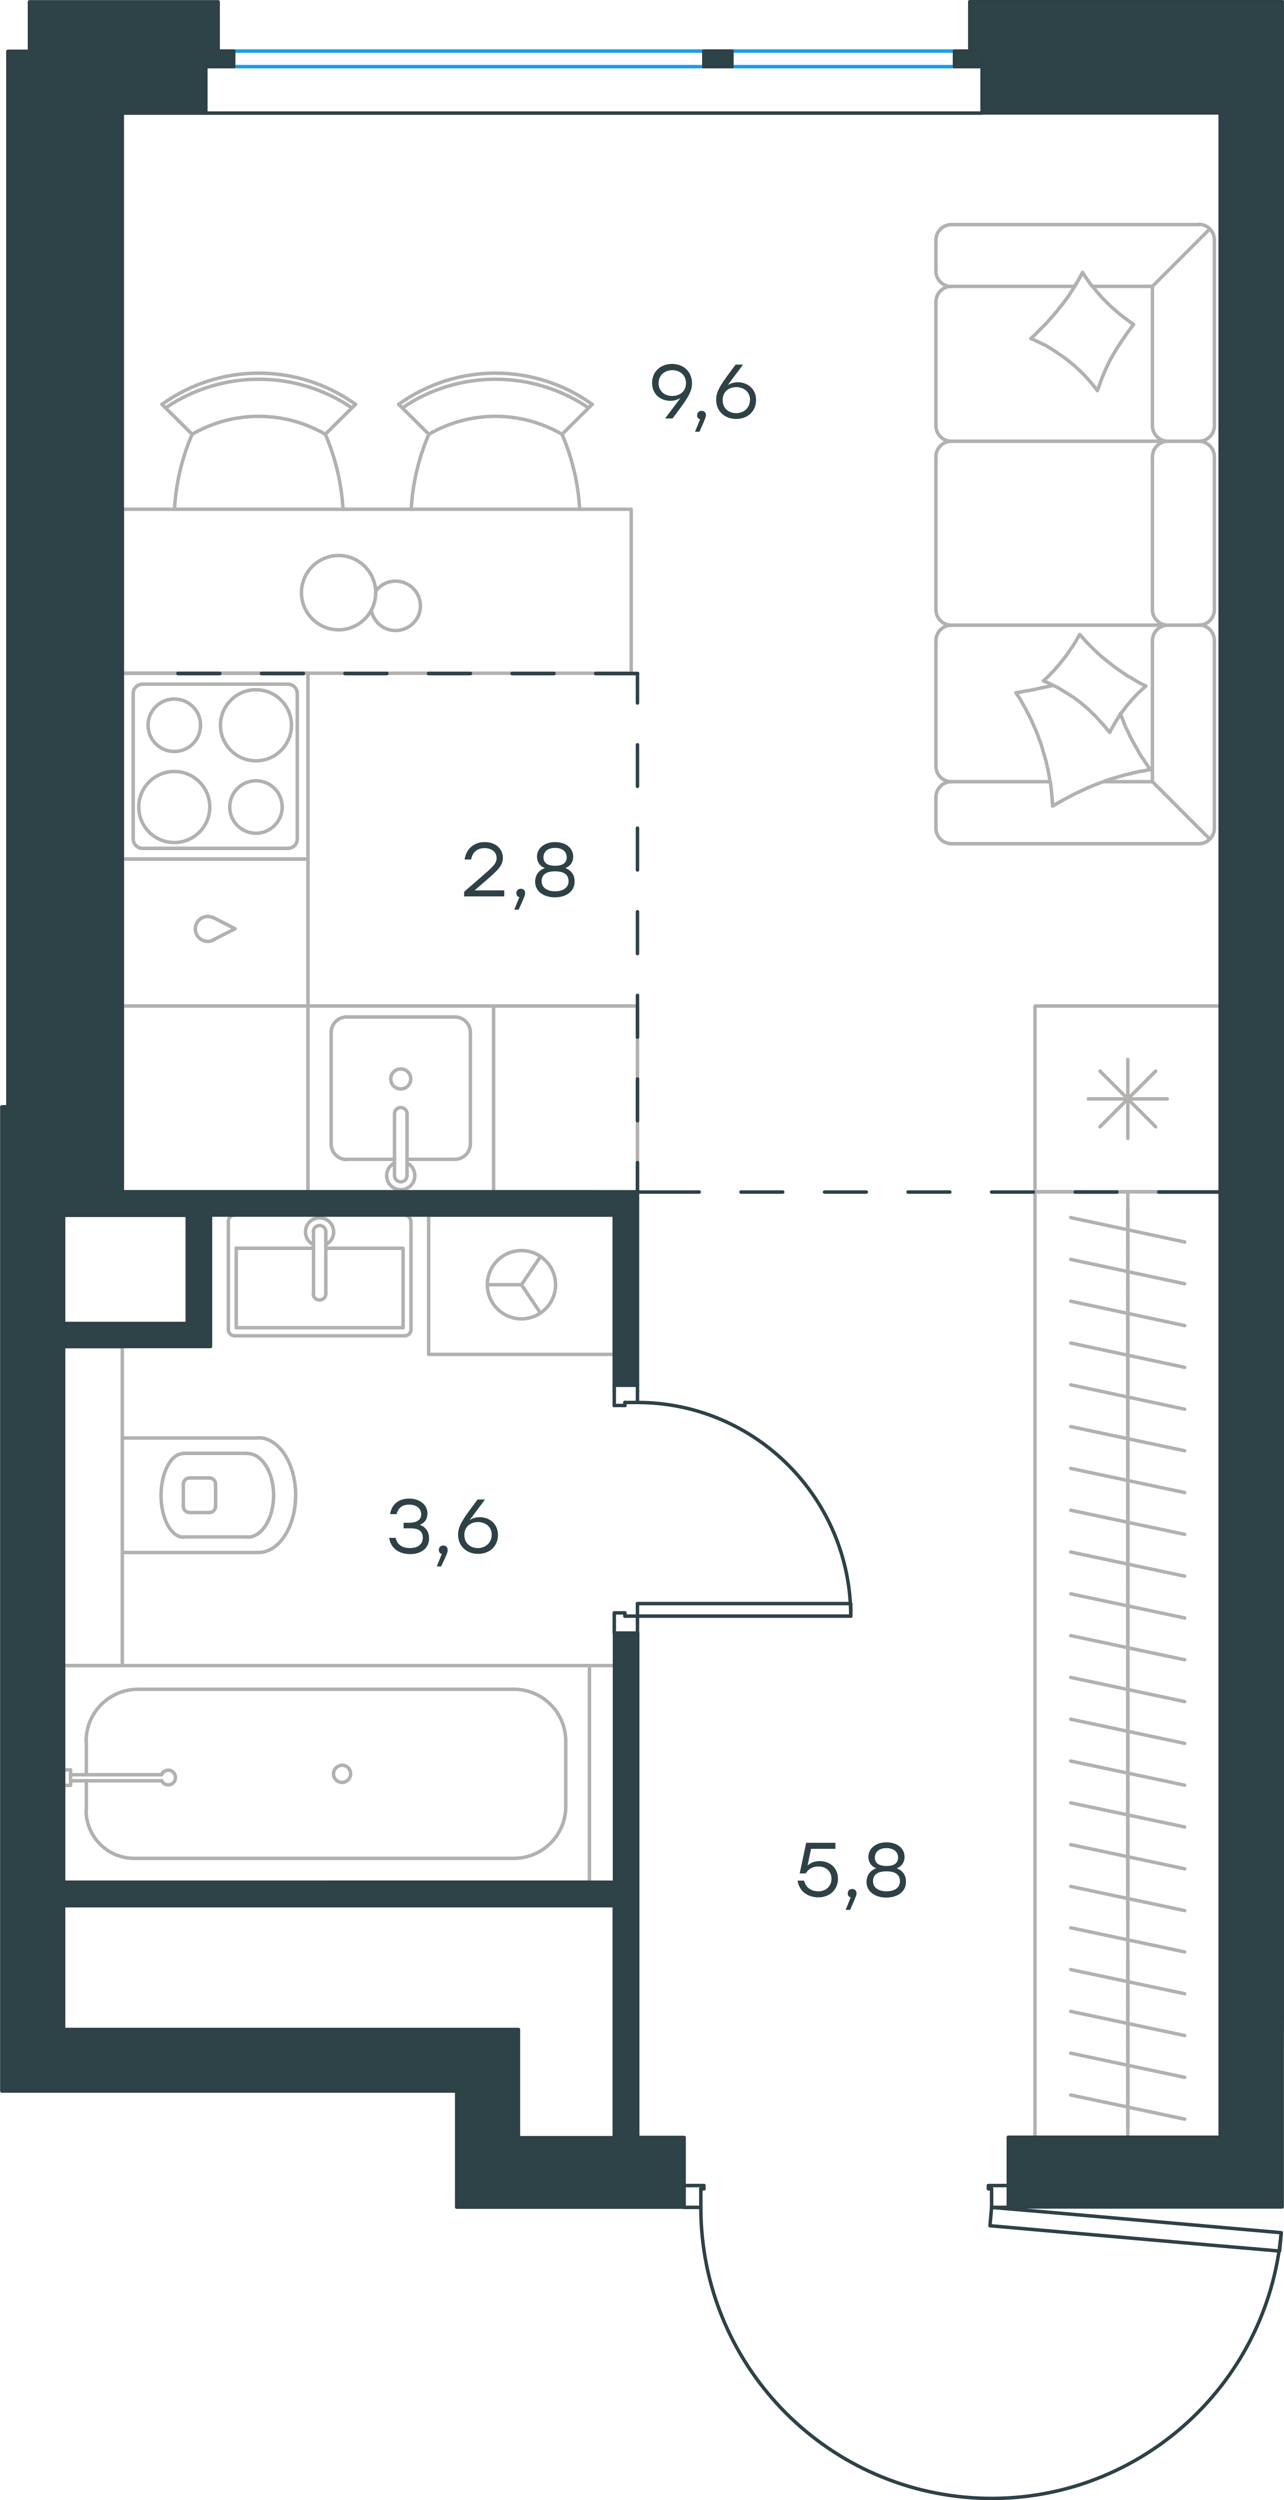 <?xml version="1.0" encoding="utf-8"?>
<!-- Generator: Adobe Illustrator 26.5.0, SVG Export Plug-In . SVG Version: 6.00 Build 0)  -->
<svg version="1.1" id="Слой_1" xmlns:xodm="http://www.corel.com/coreldraw/odm/2003"
	 xmlns="http://www.w3.org/2000/svg" xmlns:xlink="http://www.w3.org/1999/xlink" x="0px" y="0px" viewBox="0 0 553.3 1076.5"
	 style="enable-background:new 0 0 553.3 1076.5;" xml:space="preserve">
<style type="text/css">
	.st0{fill:none;stroke:#B2B1B0;stroke-width:1.5;stroke-linecap:round;stroke-linejoin:round;stroke-miterlimit:10;}
	.st1{fill:none;stroke:#2D4146;stroke-width:1.5;stroke-linecap:round;stroke-linejoin:round;stroke-miterlimit:10;}
	.st2{fill:none;stroke:#1D9CEB;stroke-width:1.5;stroke-linecap:round;stroke-linejoin:round;stroke-miterlimit:10;}
	
		.st3{fill-rule:evenodd;clip-rule:evenodd;fill:#2E4347;stroke:#2D4146;stroke-width:1.5;stroke-linecap:round;stroke-linejoin:round;stroke-miterlimit:10;}
	.st4{fill:#2D4146;}
</style>
<g id="Слой_x0020_1">
	<path class="st0" d="M253.6,175.6c-24.2-16.4-56-16.4-80.2,0"/>
	<path class="st0" d="M255.2,174.1c-24.9-17.9-58.5-17.9-83.4,0"/>
	<line class="st0" x1="242.2" y1="187" x2="255.2" y2="174.1"/>
	<line class="st0" x1="184.8" y1="187" x2="171.8" y2="174.1"/>
	<path class="st0" d="M242.2,187c-17.8-10.3-39.7-10.3-57.4,0"/>
	<path class="st0" d="M184.8,187c-4.4,10.2-7,21.1-7.6,32.3"/>
	<path class="st0" d="M249.8,219.3c-0.6-11.1-3.2-22-7.6-32.3"/>
	<path class="st0" d="M160,262.7c0.9,5,5.1,8.7,10.2,8.8c5.1,0.1,9.5-3.3,10.7-8.2c1.1-4.9-1.3-10-6-12.1c-4.6-2.1-10.1-0.7-13,3.4"
		/>
	<path class="st0" d="M161.9,255.2c0-8.8-7.2-16-16-16c-8.8,0-16,7.2-16,16c0,8.8,7.2,16,16,16C154.7,271.2,161.9,264,161.9,255.2"
		/>
	<path class="st0" d="M151.6,175.6c-24.2-16.4-56-16.4-80.2,0"/>
	<path class="st0" d="M153.2,174.1c-24.9-17.9-58.5-17.9-83.4,0"/>
	<line class="st0" x1="140.2" y1="187" x2="153.2" y2="174.1"/>
	<line class="st0" x1="82.8" y1="187" x2="69.8" y2="174.1"/>
	<path class="st0" d="M140.2,187c-17.8-10.3-39.7-10.3-57.4,0"/>
	<path class="st0" d="M82.8,187c-4.4,10.2-7,21.1-7.6,32.3"/>
	<path class="st0" d="M147.8,219.3c-0.6-11.1-3.2-22-7.6-32.3"/>
	<polyline class="st0" points="272,219.3 52.7,219.3 52.7,289.9 272,289.9 272,219.3 	"/>
	<path class="st0" d="M75.1,332.2c-8.5,0-15.3,6.9-15.3,15.3c0,8.5,6.9,15.3,15.3,15.3c8.5,0,15.3-6.9,15.3-15.3
		C90.4,339.1,83.6,332.2,75.1,332.2"/>
	<path class="st0" d="M75.1,301c-6.3,0-11.3,5.1-11.3,11.3s5.1,11.3,11.3,11.3c6.3,0,11.3-5.1,11.3-11.3
		C86.5,306.1,81.4,301,75.1,301"/>
	<path class="st0" d="M110.3,297c-8.5,0-15.3,6.9-15.3,15.3c0,8.5,6.9,15.3,15.3,15.3c8.5,0,15.3-6.9,15.3-15.3
		C125.6,303.9,118.8,297,110.3,297"/>
	<path class="st0" d="M110.3,336.2c-6.3,0-11.3,5.1-11.3,11.3c0,6.3,5.1,11.3,11.3,11.3s11.3-5.1,11.3-11.3
		C121.6,341.3,116.6,336.2,110.3,336.2"/>
	<path class="st0" d="M61.4,294.6c-2.2,0-4,1.8-4,4"/>
	<path class="st0" d="M57.4,361.3c0,2.2,1.8,4,4,4"/>
	<path class="st0" d="M128.1,298.6c0-2.2-1.8-4-4-4"/>
	<path class="st0" d="M124.1,365.3c2.2,0,4-1.8,4-4"/>
	<line class="st0" x1="57.4" y1="298.6" x2="57.4" y2="361.3"/>
	<line class="st0" x1="124.1" y1="294.6" x2="61.4" y2="294.6"/>
	<line class="st0" x1="128.1" y1="361.3" x2="128.1" y2="298.6"/>
	<line class="st0" x1="61.4" y1="365.3" x2="124.1" y2="365.3"/>
	<polyline class="st0" points="132.7,289.9 52.7,289.9 52.7,369.9 132.7,369.9 132.7,289.9 	"/>
	<line class="st0" x1="196" y1="499.2" x2="175.4" y2="499.2"/>
	<path class="st0" d="M177,464.6c0-2.4-1.9-4.3-4.3-4.3c-2.4,0-4.3,1.9-4.3,4.3c0,2.4,1.9,4.3,4.3,4.3
		C175.1,468.9,177,467,177,464.6"/>
	<path class="st0" d="M175.4,479.6c0-1.5-1.2-2.7-2.7-2.7c-1.5,0-2.7,1.2-2.7,2.7"/>
	<line class="st0" x1="175.4" y1="506.2" x2="175.4" y2="479.6"/>
	<path class="st0" d="M170,506.2c0,1.5,1.2,2.7,2.7,2.7c1.5,0,2.7-1.2,2.7-2.7"/>
	<line class="st0" x1="170" y1="506.2" x2="170" y2="479.6"/>
	<path class="st0" d="M170,500.8c-2.5,1.2-3.9,4.1-3.2,6.8c0.6,2.8,3.1,4.7,5.9,4.7c2.8,0,5.3-2,5.9-4.7c0.6-2.8-0.7-5.6-3.2-6.8"/>
	<path class="st0" d="M196,499.2c3.7,0,6.7-3,6.7-6.7"/>
	<path class="st0" d="M142.7,492.6c0,3.7,3,6.7,6.7,6.7"/>
	<path class="st0" d="M202.7,444.6c0-3.7-3-6.7-6.7-6.7"/>
	<path class="st0" d="M149.4,437.9c-3.7,0-6.7,3-6.7,6.7"/>
	<line class="st0" x1="202.7" y1="492.6" x2="202.7" y2="444.6"/>
	<line class="st0" x1="196" y1="437.9" x2="149.4" y2="437.9"/>
	<line class="st0" x1="142.7" y1="444.6" x2="142.7" y2="492.6"/>
	<line class="st0" x1="149.4" y1="499.2" x2="170" y2="499.2"/>
	<polyline class="st0" points="212.7,513.2 212.7,433.2 132.7,433.2 132.7,513.2 212.7,513.2 	"/>
	<path class="st0" d="M91.7,395.1c-2.2-1-4.9-0.4-6.4,1.6c-1.5,1.9-1.5,4.6,0,6.6c1.5,1.9,4.1,2.6,6.4,1.6"/>
	<polyline class="st0" points="91.7,395 101.3,399.9 91.7,404.8 	"/>
	<polyline class="st0" points="132.7,369.9 52.7,369.9 52.7,433.2 132.7,433.2 132.7,369.9 	"/>
	<polyline class="st0" points="274.7,513.2 274.7,433.2 212.7,433.2 	"/>
	<line class="st0" x1="212.7" y1="513.2" x2="256" y2="513.2"/>
	<polyline class="st0" points="132.7,513.2 52.7,513.2 52.7,433.2 	"/>
	<line class="st0" x1="254" y1="717.2" x2="264.7" y2="717.2"/>
	<line class="st0" x1="486" y1="520.5" x2="486" y2="538.5"/>
	<line class="st0" x1="510.5" y1="534.8" x2="461.4" y2="524.3"/>
	<line class="st0" x1="486" y1="538.5" x2="486" y2="556.5"/>
	<line class="st0" x1="510.5" y1="552.8" x2="461.4" y2="542.3"/>
	<line class="st0" x1="486" y1="556.5" x2="486" y2="574.5"/>
	<line class="st0" x1="510.5" y1="570.8" x2="461.4" y2="560.3"/>
	<line class="st0" x1="486" y1="574.5" x2="486" y2="592.5"/>
	<line class="st0" x1="510.5" y1="588.8" x2="461.4" y2="578.3"/>
	<line class="st0" x1="486" y1="592.5" x2="486" y2="610.5"/>
	<line class="st0" x1="510.5" y1="606.8" x2="461.4" y2="596.3"/>
	<line class="st0" x1="486" y1="610.5" x2="486" y2="628.5"/>
	<line class="st0" x1="510.5" y1="624.7" x2="461.4" y2="614.3"/>
	<line class="st0" x1="486" y1="628.5" x2="486" y2="646.5"/>
	<line class="st0" x1="510.5" y1="642.7" x2="461.4" y2="632.3"/>
	<line class="st0" x1="486" y1="646.5" x2="486" y2="664.5"/>
	<line class="st0" x1="510.5" y1="660.7" x2="461.4" y2="650.3"/>
	<line class="st0" x1="486" y1="664.5" x2="486" y2="682.5"/>
	<line class="st0" x1="510.5" y1="678.7" x2="461.4" y2="668.3"/>
	<line class="st0" x1="486" y1="682.5" x2="486" y2="700.5"/>
	<line class="st0" x1="510.5" y1="696.7" x2="461.4" y2="686.3"/>
	<line class="st0" x1="486" y1="700.5" x2="486" y2="718.5"/>
	<line class="st0" x1="510.5" y1="714.7" x2="461.4" y2="704.3"/>
	<line class="st0" x1="486" y1="513.2" x2="486" y2="920.4"/>
	<line class="st0" x1="486" y1="718.5" x2="486" y2="736.5"/>
	<line class="st0" x1="510.5" y1="732.7" x2="461.4" y2="722.3"/>
	<line class="st0" x1="486" y1="736.5" x2="486" y2="754.5"/>
	<line class="st0" x1="510.5" y1="750.7" x2="461.4" y2="740.3"/>
	<line class="st0" x1="486" y1="754.5" x2="486" y2="772.5"/>
	<line class="st0" x1="510.5" y1="768.7" x2="461.4" y2="758.3"/>
	<line class="st0" x1="486" y1="772.5" x2="486" y2="790.5"/>
	<line class="st0" x1="510.5" y1="786.7" x2="461.4" y2="776.3"/>
	<line class="st0" x1="486" y1="790.5" x2="486" y2="808.5"/>
	<line class="st0" x1="510.5" y1="804.7" x2="461.4" y2="794.3"/>
	<line class="st0" x1="486" y1="808.5" x2="486" y2="826.5"/>
	<line class="st0" x1="510.5" y1="822.7" x2="461.4" y2="812.3"/>
	<polyline class="st0" points="526,920.4 446,920.4 446,513.2 526,513.2 526,920.4 	"/>
	<line class="st0" x1="474" y1="485.2" x2="498" y2="461.2"/>
	<line class="st0" x1="498" y1="485.2" x2="474" y2="461.2"/>
	<line class="st0" x1="469" y1="473.2" x2="503" y2="473.2"/>
	<line class="st0" x1="486" y1="490.2" x2="486" y2="456.2"/>
	<polyline class="st0" points="446,433.2 526,433.2 526,513.2 446,513.2 446,433.2 	"/>
	<line class="st0" x1="496.6" y1="123.3" x2="470.7" y2="123.3"/>
	<polyline class="st0" points="444.2,145.8 445.3,146.2 446.3,146.7 448.4,147.7 450.5,148.7 452.5,149.9 454.4,151.1 456.3,152.4 
		458.2,153.7 460.1,155.1 461.8,156.5 463.6,158 465.3,159.6 466.9,161.2 468.5,162.9 470,164.6 471.5,166.4 472.9,168.2 
		473.6,166.3 474.3,164.3 475,162.4 475.8,160.5 476.6,158.7 477.5,156.8 478.4,155 479.4,153.2 480.4,151.5 481.5,149.7 482.6,148 
		483.7,146.3 484.9,144.6 486,143 487.3,141.3 488.5,139.7 486.9,138.6 485.3,137.4 483.7,136.2 482.2,135 480.7,133.7 479.2,132.4 
		477.7,131 476.3,129.6 474.9,128.2 473.6,126.7 472.3,125.2 471.1,123.7 469.8,122.2 468.7,120.6 467.5,118.9 466.5,117.3 
		465.4,119.3 464.3,121.3 463.1,123.3 461.9,125.2 460.7,127.1 459.4,128.9 458,130.8 456.6,132.5 455.2,134.3 453.7,136 
		452.2,137.7 450.7,139.4 449.1,141 447.5,142.6 445.9,144.2 444.2,145.8 	"/>
	<line class="st0" x1="496.6" y1="336.6" x2="476" y2="336.6"/>
	<polyline class="st0" points="453.6,295.2 451.7,295.6 449.7,296 445.7,296.9 443.7,297.3 441.7,297.6 439.8,298 437.8,298.3 
		438.7,299.7 439.6,301 440.4,302.5 441.2,303.9 442,305.3 442.7,306.7 443.5,308.2 444.2,309.6 444.9,311.1 445.5,312.6 
		446.2,314.1 446.8,315.6 447.4,317.1 447.9,318.6 448.5,320.1 449,321.7 449.4,323.2 449.9,324.8 450.3,326.3 450.8,327.9 
		451.1,329.5 451.5,331 451.8,332.6 452.1,334.2 452.4,335.8 452.7,337.4 452.9,339 453.1,340.6 453.2,342.3 453.4,343.9 
		453.5,345.5 453.6,347.1 456,345.7 458.5,344.3 460.9,343 463.4,341.7 466,340.5 468.6,339.3 471.2,338.2 473.8,337.2 476.5,336.2 
		479.1,335.3 481.9,334.5 484.6,333.7 487.3,333.1 490.1,332.4 492.9,331.9 495.7,331.4 494.7,330 493.7,328.5 492.8,327.1 
		491.8,325.7 490.9,324.2 490.1,322.7 489.2,321.2 488.4,319.7 487.6,318.2 486.8,316.7 486.1,315.1 485.3,313.6 484.6,312 
		484,310.4 483.4,308.8 482.8,307.2 	"/>
	<polyline class="st0" points="449.6,293.2 450.7,293.6 451.8,294.1 453.8,295.1 455.9,296.1 457.8,297.3 459.8,298.5 461.7,299.7 
		463.6,301 465.4,302.4 467.1,303.8 468.9,305.3 470.5,306.9 472.2,308.5 473.7,310.2 475.3,311.9 476.7,313.6 478.2,315.4 
		478.9,314 479.7,312.6 480.5,311.2 481.3,309.9 482.2,308.5 483,307.2 484,306 484.9,304.7 485.9,303.5 487,302.2 488,301 
		489.1,299.9 490.2,298.7 491.4,297.6 492.6,296.5 493.8,295.4 491.7,294.4 489.7,293.3 487.8,292.1 485.8,291 483.9,289.7 
		482,288.4 480.2,287.1 478.4,285.7 476.6,284.3 474.9,282.9 473.2,281.4 471.5,279.8 469.9,278.2 468.3,276.6 466.8,274.9 
		465.3,273.2 464.5,274.5 463.7,275.9 462.9,277.3 462,278.6 461.1,279.9 460.2,281.2 459.3,282.5 458.3,283.8 457.3,285 
		456.3,286.3 455.2,287.5 454.2,288.7 453.1,289.8 452,291 450.8,292.1 449.6,293.2 	"/>
	<line class="st0" x1="496.6" y1="123.3" x2="521.3" y2="98.6"/>
	<line class="st0" x1="496.6" y1="336.6" x2="521.3" y2="361.3"/>
	<line class="st0" x1="523.3" y1="275.8" x2="523.3" y2="356.6"/>
	<line class="st0" x1="496.6" y1="275.8" x2="496.6" y2="336.6"/>
	<line class="st0" x1="523.3" y1="183.3" x2="523.3" y2="103.3"/>
	<line class="st0" x1="523.3" y1="262.5" x2="523.3" y2="196.6"/>
	<line class="st0" x1="496.6" y1="196.6" x2="496.6" y2="262.5"/>
	<line class="st0" x1="496.6" y1="123.3" x2="496.6" y2="183.3"/>
	<path class="st0" d="M516.6,190c3.7,0,6.7-3,6.7-6.7"/>
	<path class="st0" d="M523.3,196.7c0-3.7-3-6.7-6.7-6.7"/>
	<path class="st0" d="M516.6,269.2c3.7,0,6.7-3,6.7-6.7"/>
	<path class="st0" d="M523.3,275.8c0-3.7-3-6.7-6.7-6.7"/>
	<path class="st0" d="M496.6,183.3c0,3.7,3,6.7,6.7,6.7"/>
	<path class="st0" d="M503.3,190c-3.7,0-6.7,3-6.7,6.7"/>
	<path class="st0" d="M496.6,262.5c0,3.7,3,6.7,6.7,6.7"/>
	<path class="st0" d="M503.3,269.2c-3.7,0-6.7,3-6.7,6.7"/>
	<line class="st0" x1="403.3" y1="183.3" x2="403.3" y2="130"/>
	<line class="st0" x1="403.3" y1="262.5" x2="403.3" y2="196.6"/>
	<line class="st0" x1="403.3" y1="329.9" x2="403.3" y2="275.8"/>
	<path class="st0" d="M410,123.3c-3.7,0-6.7,3-6.7,6.7"/>
	<path class="st0" d="M403.3,183.3c0,3.7,3,6.7,6.7,6.7"/>
	<path class="st0" d="M410,190c-3.7,0-6.7,3-6.7,6.7"/>
	<path class="st0" d="M403.3,262.5c0,3.7,3,6.7,6.7,6.7"/>
	<path class="st0" d="M410,269.2c-3.7,0-6.7,3-6.7,6.7"/>
	<path class="st0" d="M403.3,329.9c0,3.7,3,6.7,6.7,6.7"/>
	<path class="st0" d="M403.3,116.7c0,3.7,3,6.7,6.7,6.7"/>
	<path class="st0" d="M410,96.7c-3.7,0-6.7,3-6.7,6.7"/>
	<path class="st0" d="M523.3,103.3c0-3.7-3-6.7-6.7-6.7"/>
	<path class="st0" d="M516.6,363.3c3.7,0,6.7-3,6.7-6.7"/>
	<path class="st0" d="M410,336.6c-3.7,0-6.7,3-6.7,6.7"/>
	<path class="st0" d="M403.3,356.6c0,3.7,3,6.7,6.7,6.7"/>
	<line class="st0" x1="516.6" y1="190" x2="410" y2="190"/>
	<line class="st0" x1="516.6" y1="269.2" x2="410" y2="269.2"/>
	<line class="st0" x1="516.6" y1="96.7" x2="410" y2="96.7"/>
	<line class="st0" x1="403.3" y1="103.3" x2="403.3" y2="116.7"/>
	<line class="st0" x1="410" y1="123.3" x2="463.1" y2="123.3"/>
	<line class="st0" x1="516.6" y1="363.3" x2="410" y2="363.3"/>
	<line class="st0" x1="403.3" y1="356.6" x2="403.3" y2="343.3"/>
	<line class="st0" x1="410" y1="336.6" x2="452.5" y2="336.6"/>
	<path class="st0" d="M90.2,651.3c1.5,0,2.7-1.2,2.7-2.7"/>
	<path class="st0" d="M92.9,639.1c0-1.5-1.2-2.7-2.7-2.7"/>
	<path class="st0" d="M79,648.6c0,1.5,1.2,2.7,2.7,2.7"/>
	<path class="st0" d="M81.7,636.4c-1.5,0-2.7,1.2-2.7,2.7"/>
	<line class="st0" x1="81.7" y1="651.3" x2="90.2" y2="651.3"/>
	<line class="st0" x1="92.9" y1="648.6" x2="92.9" y2="639"/>
	<line class="st0" x1="90.2" y1="636.4" x2="81.7" y2="636.4"/>
	<line class="st0" x1="79" y1="639" x2="79" y2="648.6"/>
	<path class="st0" d="M79,625.9c-5.3,0-9.6,8.1-9.6,18c0,9.9,4.3,18,9.6,18"/>
	<line class="st0" x1="106.7" y1="661.8" x2="79" y2="661.8"/>
	<path class="st0" d="M106.7,661.9c6.2,0,11.2-8.1,11.2-18c0-9.9-5-18-11.2-18"/>
	<line class="st0" x1="106.7" y1="625.8" x2="79" y2="625.8"/>
	<path class="st0" d="M111.4,668.5c8.8,0,16-11,16-24.7c0-13.6-7.2-24.7-16-24.7"/>
	<line class="st0" x1="111.4" y1="668.5" x2="52.7" y2="668.5"/>
	<line class="st0" x1="111.4" y1="619.2" x2="52.7" y2="619.2"/>
	<polyline class="st0" points="27.4,717.2 52.7,717.2 52.7,579.9 27.4,579.9 	"/>
	<line class="st0" x1="37.2" y1="779.5" x2="37.2" y2="766.8"/>
	<path class="st0" d="M69.7,766.8c0.6,1.3,2.1,2,3.5,1.7c1.4-0.3,2.4-1.6,2.4-3.1c0-1.5-1-2.7-2.4-3.1c-1.4-0.3-2.9,0.4-3.5,1.7"/>
	<line class="st0" x1="30.4" y1="766.8" x2="69.7" y2="766.8"/>
	<line class="st0" x1="30.4" y1="764.2" x2="69.7" y2="764.2"/>
	<line class="st0" x1="30.4" y1="762.1" x2="27.4" y2="762.1"/>
	<polyline class="st0" points="30.4,762.1 30.4,768.8 27.4,768.8 	"/>
	<path class="st0" d="M143.7,763.8c0,2,1.6,3.7,3.7,3.7c2,0,3.7-1.6,3.7-3.7c0-2-1.6-3.7-3.7-3.7
		C145.4,760.2,143.7,761.8,143.7,763.8"/>
	<path class="st0" d="M37.1,779.5c0,11.5,9.3,20.7,20.7,20.7"/>
	<path class="st0" d="M59.5,727.4c-12.4,0-22.4,10-22.4,22.4"/>
	<path class="st0" d="M221.4,800.2c12.4,0,22.4-10,22.4-22.4"/>
	<path class="st0" d="M243.8,749.8c0-12.4-10-22.4-22.4-22.4"/>
	<line class="st0" x1="37.2" y1="749.8" x2="37.2" y2="764.2"/>
	<line class="st0" x1="57.9" y1="800.2" x2="221.4" y2="800.2"/>
	<line class="st0" x1="243.8" y1="777.8" x2="243.8" y2="749.8"/>
	<line class="st0" x1="221.4" y1="727.4" x2="59.5" y2="727.4"/>
	<polyline class="st0" points="27.4,717.2 27.4,810.5 254,810.5 254,717.2 27.4,717.2 	"/>
	<polyline class="st0" points="232.9,565.4 224.7,553.2 232.9,541.1 	"/>
	<line class="st0" x1="224.7" y1="553.2" x2="210.1" y2="553.2"/>
	<path class="st0" d="M239.4,553.2c0-8.1-6.6-14.7-14.7-14.7c-8.1,0-14.7,6.6-14.7,14.7c0,8.1,6.6,14.7,14.7,14.7
		C232.8,567.9,239.4,561.3,239.4,553.2"/>
	<polyline class="st0" points="264.7,583.2 264.7,523.2 184.7,523.2 184.7,583.2 264.7,583.2 	"/>
	<line class="st0" x1="135.1" y1="537.5" x2="101.8" y2="537.5"/>
	<polyline class="st0" points="140.4,537.5 173.7,537.5 173.7,571.7 	"/>
	<polyline class="st0" points="173.7,571.7 101.8,571.7 101.8,537.5 	"/>
	<path class="st0" d="M98.4,572.5c0,1.5,1.2,2.7,2.7,2.7"/>
	<path class="st0" d="M174.4,575.2c1.5,0,2.7-1.2,2.7-2.7"/>
	<path class="st0" d="M101.1,523.2c-1.5,0-2.7,1.2-2.7,2.7"/>
	<path class="st0" d="M177,525.9c0-1.5-1.2-2.7-2.7-2.7"/>
	<path class="st0" d="M135,557.1c0,1.5,1.2,2.7,2.7,2.7c1.5,0,2.7-1.2,2.7-2.7"/>
	<line class="st0" x1="135.1" y1="530.4" x2="135.1" y2="557.1"/>
	<path class="st0" d="M140.4,530.4c0-1.5-1.2-2.7-2.7-2.7c-1.5,0-2.7,1.2-2.7,2.7"/>
	<line class="st0" x1="140.4" y1="530.4" x2="140.4" y2="557.1"/>
	<path class="st0" d="M140.4,535.9c2.5-1.2,3.9-4.1,3.2-6.8c-0.6-2.8-3.1-4.7-5.9-4.7c-2.8,0-5.3,1.9-5.9,4.7
		c-0.6,2.8,0.7,5.6,3.2,6.8"/>
	<line class="st0" x1="98.4" y1="525.9" x2="98.4" y2="572.5"/>
	<line class="st0" x1="101.1" y1="575.2" x2="174.4" y2="575.2"/>
	<line class="st0" x1="177.1" y1="572.5" x2="177.1" y2="525.9"/>
	<polyline class="st0" points="141.4,810.5 261,810.5 261,811.1 	"/>
	<line class="st0" x1="510.5" y1="840.5" x2="461.4" y2="830.1"/>
	<line class="st0" x1="486" y1="844.3" x2="486" y2="862.3"/>
	<line class="st0" x1="510.5" y1="858.5" x2="461.4" y2="848.1"/>
	<line class="st0" x1="486" y1="862.3" x2="486" y2="880.3"/>
	<line class="st0" x1="510.5" y1="876.5" x2="461.4" y2="866.1"/>
	<line class="st0" x1="486" y1="880.3" x2="486" y2="898.3"/>
	<line class="st0" x1="510.5" y1="894.5" x2="461.4" y2="884.1"/>
	<line class="st0" x1="486" y1="898.3" x2="486" y2="916.3"/>
	<line class="st0" x1="510.5" y1="912.5" x2="461.4" y2="902.1"/>
	<line class="st1" x1="274.7" y1="599.2" x2="274.7" y2="596.6"/>
	<polyline class="st1" points="274.7,703.2 274.7,700.5 274.7,695.9 	"/>
	<line class="st1" x1="274.7" y1="603.9" x2="274.7" y2="599.2"/>
	<path class="st1" d="M366.6,695.9c0-50.8-41.2-92-92-92"/>
	<line class="st1" x1="264.7" y1="599.2" x2="264.7" y2="605.2"/>
	<line class="st1" x1="264.7" y1="700.5" x2="264.7" y2="703.2"/>
	<line class="st1" x1="274.7" y1="695.9" x2="269.3" y2="695.9"/>
	<polyline class="st1" points="264.7,700.5 264.7,694.5 269.3,694.5 269.3,695.9 	"/>
	<line class="st1" x1="269.3" y1="603.9" x2="269.3" y2="605.2"/>
	<line class="st1" x1="264.7" y1="596.6" x2="264.7" y2="599.2"/>
	<line class="st1" x1="274.7" y1="603.9" x2="269.3" y2="603.9"/>
	<line class="st1" x1="269.3" y1="605.2" x2="264.7" y2="605.2"/>
	<polyline class="st1" points="304,695.9 366.6,695.9 366.6,690.5 337.4,690.5 274.7,690.5 274.7,695.9 304,695.9 	"/>
	<line class="st1" x1="297.3" y1="950.5" x2="294.7" y2="950.5"/>
	<polyline class="st1" points="434.6,950.5 431.9,950.5 427.3,950.5 	"/>
	<line class="st1" x1="302" y1="950.5" x2="297.3" y2="950.5"/>
	<path class="st1" d="M302,950.5c0,67.1,52.8,122.2,119.8,125.2c67,2.9,124.4-47.4,130.3-114.2"/>
	<line class="st1" x1="297.3" y1="941.1" x2="303.3" y2="941.1"/>
	<line class="st1" x1="431.9" y1="941.1" x2="434.6" y2="941.1"/>
	<line class="st1" x1="427.3" y1="950.5" x2="427.3" y2="942.5"/>
	<polyline class="st1" points="431.9,941.1 425.9,941.1 425.9,942.5 427.3,942.5 	"/>
	<line class="st1" x1="302" y1="942.5" x2="303.3" y2="942.5"/>
	<line class="st1" x1="294.7" y1="941.1" x2="297.3" y2="941.1"/>
	<line class="st1" x1="302" y1="950.5" x2="302" y2="942.5"/>
	<line class="st1" x1="303.3" y1="942.5" x2="303.3" y2="941.1"/>
	<polyline class="st1" points="552.1,961.4 551.4,969.3 522.3,966.8 426.6,958.4 427.3,950.5 456.5,953 552.1,961.4 	"/>
	<line class="st1" x1="76.7" y1="290" x2="94.7" y2="290"/>
	<line class="st1" x1="112.7" y1="290" x2="130.7" y2="290"/>
	<line class="st1" x1="148.7" y1="290" x2="166.7" y2="290"/>
	<line class="st1" x1="184.7" y1="290" x2="202.7" y2="290"/>
	<line class="st1" x1="220.7" y1="290" x2="238.7" y2="290"/>
	<line class="st1" x1="256.7" y1="290" x2="274.7" y2="290"/>
	<line class="st1" x1="274.7" y1="513.3" x2="301.3" y2="513.3"/>
	<line class="st1" x1="319.3" y1="513.3" x2="337.3" y2="513.3"/>
	<line class="st1" x1="355.3" y1="513.3" x2="373.3" y2="513.3"/>
	<line class="st1" x1="391.3" y1="513.3" x2="409.3" y2="513.3"/>
	<line class="st1" x1="427.3" y1="513.3" x2="445.3" y2="513.3"/>
	<line class="st1" x1="463.3" y1="513.3" x2="481.3" y2="513.3"/>
	<line class="st1" x1="499.3" y1="513.3" x2="525.9" y2="513.3"/>
	<line class="st1" x1="274.7" y1="513.3" x2="274.7" y2="500.6"/>
	<line class="st1" x1="274.7" y1="482.6" x2="274.7" y2="464.6"/>
	<line class="st1" x1="274.7" y1="446.6" x2="274.7" y2="428.6"/>
	<line class="st1" x1="274.7" y1="410.6" x2="274.7" y2="392.6"/>
	<line class="st1" x1="274.7" y1="374.6" x2="274.7" y2="356.6"/>
	<line class="st1" x1="274.7" y1="338.6" x2="274.7" y2="320.7"/>
	<line class="st1" x1="274.7" y1="302.7" x2="274.7" y2="290"/>
	<line class="st1" x1="76.7" y1="290" x2="94.7" y2="290"/>
	<line class="st1" x1="112.7" y1="290" x2="130.7" y2="290"/>
	<line class="st1" x1="148.7" y1="290" x2="166.7" y2="290"/>
	<line class="st1" x1="184.7" y1="290" x2="202.7" y2="290"/>
	<line class="st1" x1="220.7" y1="290" x2="238.7" y2="290"/>
	<line class="st1" x1="256.7" y1="290" x2="274.7" y2="290"/>
	<line class="st2" x1="411.3" y1="28.7" x2="315.4" y2="28.7"/>
	<line class="st2" x1="303.3" y1="28.7" x2="100.7" y2="28.7"/>
	<line class="st2" x1="411.3" y1="22" x2="315.4" y2="22"/>
	<line class="st2" x1="303.3" y1="22" x2="100.7" y2="22"/>
	<polygon class="st3" points="423.3,22 411.3,22 411.3,28.7 423.3,28.7 	"/>
	<polygon class="st3" points="315.4,22 303.3,22 303.3,28.7 315.4,28.7 	"/>
	<polygon class="st3" points="100.7,22 88.7,22 88.7,28.7 100.7,28.7 	"/>
	<line class="st1" x1="423.3" y1="48.7" x2="88.7" y2="48.7"/>
	<path class="st4" d="M180.9,656.6c2.2-0.8,3.3-2.7,3.3-4.9c0-3.8-3.4-6.4-7.8-6.4c-4.1,0-7.5,1.9-8.3,6.7h2.8
		c0.8-3,2.7-4.1,5.5-4.1c3,0,5.1,1.6,5.1,4.2c0,2.2-1.7,3.6-5.2,3.6h-2.4v2.4h3.2c3.8,0,5.1,1.7,5.1,4.1c0,2.7-2.1,4.4-5.5,4.4
		c-3.1,0-5.5-1.2-6.2-4.4h-2.8c0.7,4.7,4.5,7,9,7c4.9,0,8.2-2.6,8.2-6.8C184.9,659.5,183.4,657.5,180.9,656.6z"/>
	<path id="_x31_" class="st4" d="M192.9,667.4c0-1.5-1.1-1.9-1.9-1.9c-1.1,0-1.9,0.8-1.9,1.9c0,0.9,0.5,1.6,1.3,1.7l-2.2,5.4h1.9
		C192.9,668.7,193,667.9,192.9,667.4L192.9,667.4z"/>
	<path id="_x32_" class="st4" d="M206.7,653.3c-1.7,0-3.1,0.5-4.3,1.2l6.6-8.8h-3.2c-6,8-8.4,11.1-8.4,15.1c0,5.2,3.9,8.3,8.6,8.3
		c4.9,0,8.6-3.2,8.6-8.2C214.5,656,210.8,653.3,206.7,653.3L206.7,653.3z M205.9,666.6c-3.2,0-5.8-2.1-5.8-5.6s2.5-5.6,5.9-5.6
		c3.3,0,5.9,2.1,5.9,5.5C211.8,664.4,209.2,666.6,205.9,666.6z"/>
	<path class="st4" d="M289.6,156.7c-4.8,0-8.6,3.2-8.6,8.2c0,5,3.8,7.7,7.9,7.7c1.7,0,3.1-0.5,4.3-1.2l-6.6,8.8h3.2
		c6-8,8.4-11.1,8.4-15.1C298.2,159.8,294.3,156.7,289.6,156.7L289.6,156.7z M289.6,170.5c-3.2,0-5.8-2.1-5.8-5.5
		c0-3.4,2.6-5.6,5.9-5.6c3.3,0,5.9,2.1,5.9,5.6S293,170.5,289.6,170.5z"/>
	<path id="_x31__00000024685346851488404390000006718570654938880415_" class="st4" d="M304.2,178.8c0-1.5-1.1-1.9-1.9-1.9
		c-1.1,0-1.9,0.8-1.9,1.9c0,0.9,0.5,1.6,1.3,1.7l-2.2,5.4h1.9C304.1,180,304.2,179.3,304.2,178.8L304.2,178.8z"/>
	<path id="_x32__00000075842657794021365590000017413696131432593553_" class="st4" d="M317.9,164.6c-1.7,0-3.1,0.5-4.3,1.2l6.6-8.8
		H317c-6,8-8.4,11.1-8.4,15.1c0,5.2,3.9,8.3,8.6,8.3c4.9,0,8.6-3.2,8.6-8.2C325.8,167.4,322.1,164.6,317.9,164.6z M317.2,177.9
		c-3.2,0-5.8-2.1-5.8-5.6s2.5-5.6,5.9-5.6c3.3,0,5.9,2.1,5.9,5.5C323.1,175.7,320.5,177.9,317.2,177.9z"/>
	<path class="st4" d="M217.3,383.4h-12.8l4.4-3.8c5.3-4.6,7.8-6.7,7.8-10.2c0-3.9-3.1-6.8-7.8-6.8c-4.7,0-8,2.9-8.7,7.5h2.8
		c0.6-3,2.5-4.9,5.8-4.9c3.2,0,5.2,1.8,5.2,4.3c0,2.4-1.7,3.8-7.3,8.7l-6.7,5.8v2h17.3V383.4L217.3,383.4z"/>
	<path id="_x31__00000002376560311141918870000012136148825661665929_" class="st4" d="M226.3,384.6c0-1.5-1.1-1.9-1.9-1.9
		c-1.1,0-1.9,0.8-1.9,1.9c0,0.9,0.5,1.6,1.3,1.7l-2.2,5.4h1.9C226.2,385.9,226.3,385.1,226.3,384.6L226.3,384.6z"/>
	<path id="_x32__00000034063601613748331960000011494281668789413806_" class="st4" d="M243.6,373.8c2.2-0.8,3.4-2.7,3.4-4.9
		c0-3.9-3.4-6.3-7.8-6.3c-4.4,0-7.8,2.5-7.8,6.3c0,2.2,1.2,4.1,3.4,4.9c-2.7,0.9-4.2,3.1-4.2,5.9c0,4.2,3.8,6.7,8.5,6.7
		c4.8,0,8.5-2.5,8.5-6.7C247.7,376.9,246.2,374.7,243.6,373.8L243.6,373.8z M239.2,365.1c3,0,5,1.5,5,4.1c0,2.1-1.4,3.6-5,3.6
		c-3.6,0-5-1.5-5-3.6C234.2,366.6,236.2,365.1,239.2,365.1z M239.2,383.8c-3.4,0-5.8-1.6-5.8-4.3c0-2.9,2-4.3,5.8-4.3
		c3.8,0,5.8,1.4,5.8,4.3C245,382.2,242.6,383.8,239.2,383.8z"/>
	<path class="st4" d="M353.3,801.4c-2.3,0-4,0.7-5.3,1.9l1.5-7.2H360v-2.6h-12.6l-2.8,13.2h2.6c1.1-1.8,2.8-3,5.5-3
		c3.2,0,5.6,2.1,5.6,5.3c0,3.1-2.3,5.4-5.6,5.4c-3.1,0-5.5-1.6-6.2-4.6h-2.8c0.7,4.8,4.6,7.2,9,7.2c4.8,0,8.4-3.3,8.4-8
		C361.1,804.3,357.6,801.4,353.3,801.4L353.3,801.4z"/>
	<path id="_x31__00000005983923370845177440000014791009096734553739_" class="st4" d="M369.1,815.3c0-1.5-1.1-1.9-1.9-1.9
		c-1.1,0-1.9,0.8-1.9,1.9c0,0.9,0.5,1.6,1.3,1.7l-2.2,5.4h1.9C369,816.5,369.1,815.8,369.1,815.3L369.1,815.3z"/>
	<path id="_x32__00000031890039742325411420000015039235892168940703_" class="st4" d="M386.4,804.5c2.2-0.8,3.4-2.7,3.4-4.9
		c0-3.9-3.4-6.3-7.8-6.3c-4.4,0-7.8,2.5-7.8,6.3c0,2.2,1.2,4.1,3.4,4.9c-2.7,0.9-4.2,3.1-4.2,5.9c0,4.2,3.8,6.7,8.5,6.7
		c4.8,0,8.5-2.5,8.5-6.7C390.5,807.6,389,805.4,386.4,804.5z M382,795.8c3,0,5,1.5,5,4.1c0,2.1-1.4,3.6-5,3.6c-3.6,0-5-1.5-5-3.6
		C377,797.3,379,795.8,382,795.8z M382,814.4c-3.4,0-5.8-1.6-5.8-4.3c0-2.9,2-4.3,5.8-4.3c3.8,0,5.8,1.4,5.8,4.3
		C387.8,812.9,385.4,814.4,382,814.4z"/>
	<path class="st3" d="M80.7,523.3v46.6H27.4v-46.6h25.3H80.7z M0.8,883.1v17.3h26.7h56h10h103.3v36v10v0.7v3.3h98v-3.3v-26.7h-20
		V703.2h-10v107.3H27.4v-60.7v-170h53.3h10v-10v-6.6v-40h174v73.3h10v-83.3h-10h-174h-38V390V155.4V48.7h36V22.1h4h1.3V0.8h-1.3h-80
		v21.3h-8H3.4v454.5H0.8v46.7v226.6L0.8,883.1L0.8,883.1z M264.7,820.5v100h-41.3v-46.6h-26.7H27.4v-53.3H264.7L264.7,820.5z
		 M552.6,856.5v-60v-10V585.2v-73.3V48.7v-48H417.9v21.3h5.3v26.6h102.6v871.7h-50.7h-40.6v26.7v3.3h118v-13.3v-54L552.6,856.5
		L552.6,856.5z"/>
</g>
</svg>

